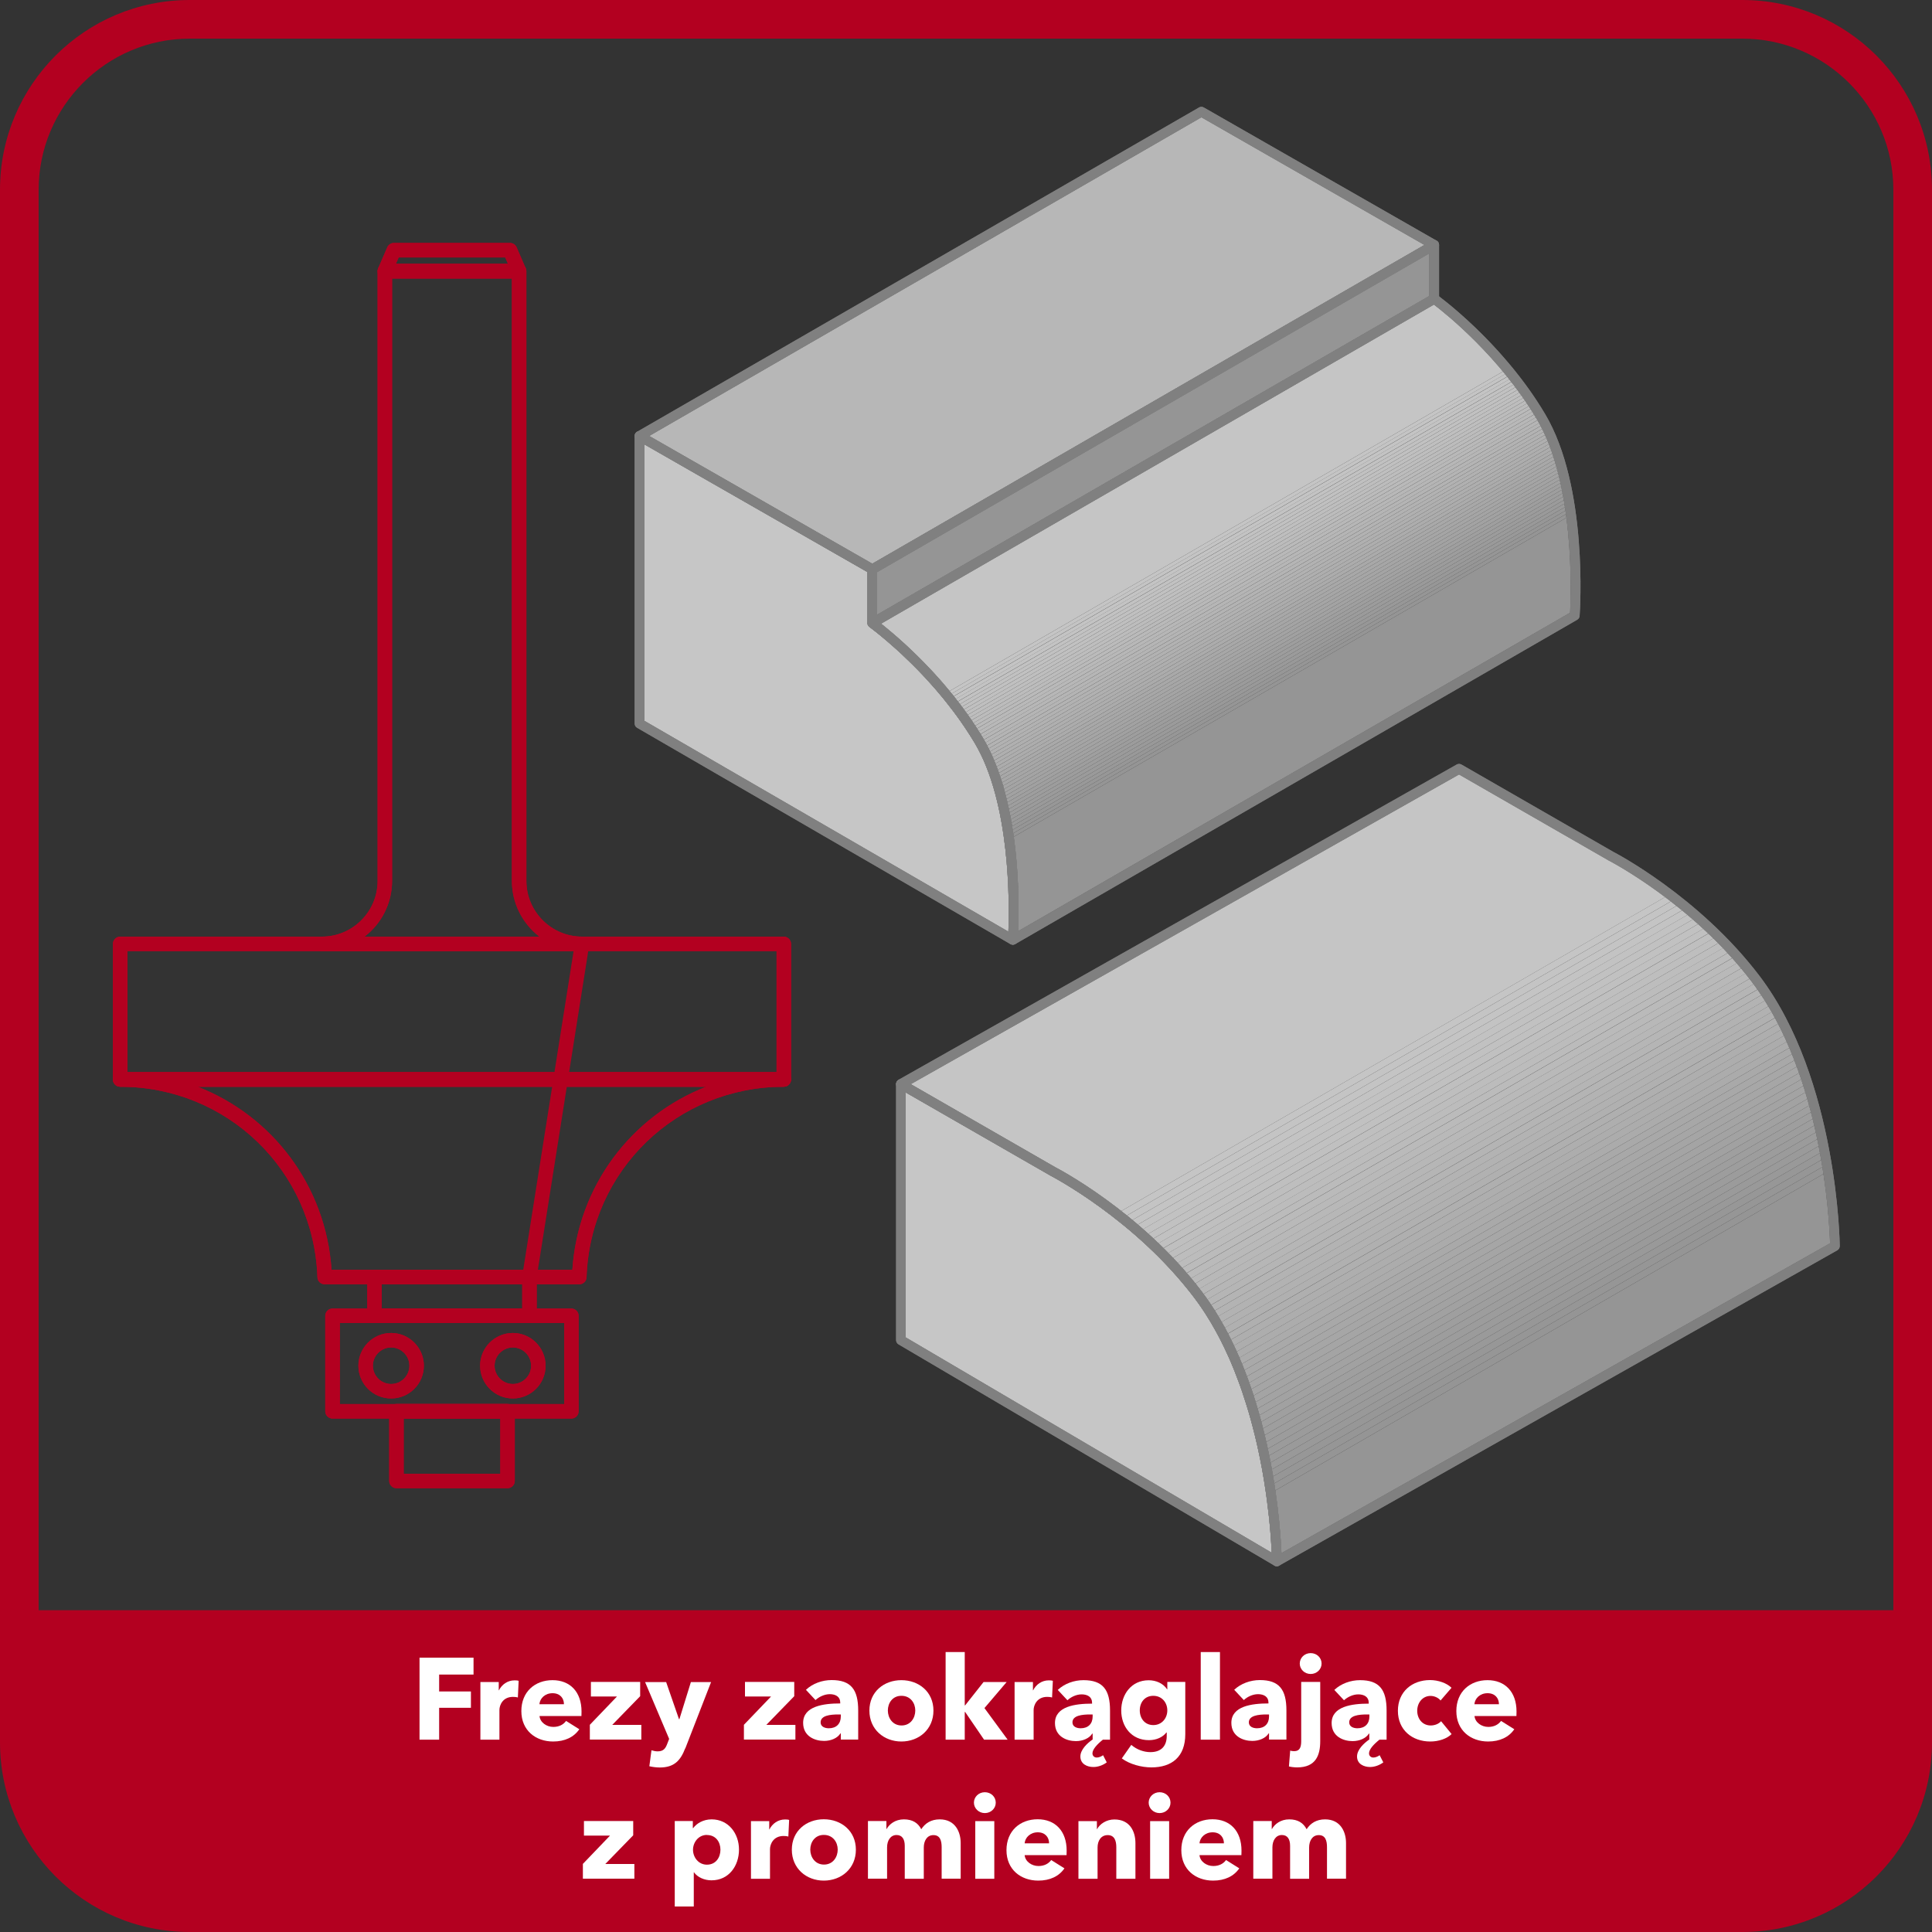 <?xml version="1.0" encoding="UTF-8"?>
<svg id="Warstwa_6" xmlns="http://www.w3.org/2000/svg" width="200" height="200" xmlns:xlink="http://www.w3.org/1999/xlink" viewBox="0 0 200 200">
  <rect x="0" y="0" width="200" height="200" fill="#333333" stroke="none"/>
  <defs>
    <style>
      .cls-1 {
        fill: #9c9c9c;
      }

      .cls-2 {
        fill: #c3c3c3;
      }

      .cls-3 {
        fill: #9a9a9a;
      }

      .cls-4 {
        fill: #b8b8b8;
      }

      .cls-5 {
        fill: #b1b1b1;
      }

      .cls-6 {
        fill: #a7a7a7;
      }

      .cls-7 {
        fill: #c2c2c2;
      }

      .cls-8 {
        fill: #9f9f9f;
      }

      .cls-9 {
        fill: #bababa;
      }

      .cls-10 {
        fill: #a4a4a4;
      }

      .cls-11 {
        fill: #fff;
      }

      .cls-12 {
        fill: #a6a6a6;
      }

      .cls-13 {
        fill: #9b9b9b;
      }

      .cls-14 {
        fill: none;
      }

      .cls-15 {
        fill: #b2b2b2;
      }

      .cls-16 {
        clip-path: url(#clippath-1);
      }

      .cls-17 {
        fill: #bbb;
      }

      .cls-18 {
        fill: #bdbdbd;
      }

      .cls-19 {
        fill: #bfbfbf;
      }

      .cls-20 {
        fill: #b0b0b0;
      }

      .cls-21 {
        fill: #c4c4c4;
      }

      .cls-22 {
        fill: #acacac;
      }

      .cls-23 {
        fill: silver;
      }

      .cls-24 {
        fill: #b30020;
      }

      .cls-25 {
        fill: #969696;
      }

      .cls-26 {
        fill: #c5c5c5;
      }

      .cls-27 {
        fill: #999;
      }

      .cls-28 {
        fill: #a8a8a8;
      }

      .cls-29 {
        fill: #9e9e9e;
      }

      .cls-30 {
        fill: #b4b4b4;
      }

      .cls-31 {
        fill: #b3b3b3;
      }

      .cls-32 {
        fill: #a5a5a5;
      }

      .cls-33 {
        fill: #c1c1c1;
      }

      .cls-34 {
        fill: #a9a9a9;
      }

      .cls-35 {
        fill: #b9b9b9;
      }

      .cls-36 {
        fill: #aeaeae;
      }

      .cls-37 {
        fill: #959595;
      }

      .cls-38 {
        fill: #979797;
      }

      .cls-39 {
        fill: #a3a3a3;
      }

      .cls-40 {
        fill: #ababab;
      }

      .cls-41 {
        fill: gray;
      }

      .cls-42 {
        fill: #c6c6c6;
      }

      .cls-43 {
        fill: #b6b6b6;
      }

      .cls-44 {
        fill: #adadad;
      }

      .cls-45 {
        fill: #bcbcbc;
      }

      .cls-46 {
        fill: #b7b7b7;
      }

      .cls-47 {
        fill: #a1a1a1;
      }

      .cls-48 {
        fill: #9d9d9d;
      }

      .cls-49 {
        clip-path: url(#clippath);
      }

      .cls-50 {
        fill: #bebebe;
      }

      .cls-51 {
        fill: #b5b5b5;
      }

      .cls-52 {
        fill: #afafaf;
      }

      .cls-53 {
        fill: #a2a2a2;
      }
    </style>
    <clipPath id="clippath">
      <path class="cls-14" d="M162.54,63.43l-57.14,32.97c.01-.21.02-.44.02-.71.01-.17.01-.36.01-.55.01-.51.01-1.1,0-1.75,0-.3-.01-.62-.02-.94,0-.21-.01-.43-.02-.65-.05-1.15-.13-2.41-.27-3.73-.04-.37-.09-.74-.14-1.12v-.03c-.06-.47-.13-.94-.21-1.41-.2-1.22-.46-2.46-.79-3.66-.09-.33-.18-.66-.28-.98,0,0-.01-.01-.01-.02-.06-.19-.12-.38-.19-.58-.08-.23-.16-.45-.24-.68-.06-.15-.12-.31-.18-.46-.37-.95-.8-1.85-1.3-2.69-.17-.29-.35-.57-.53-.85-.17-.28-.36-.56-.54-.83-.18-.27-.36-.54-.55-.8-.69-.97-1.39-1.87-2.11-2.72-.51-.62-1.02-1.2-1.53-1.74-2.02-2.17-3.87-3.77-4.95-4.65-.13-.1-.25-.2-.36-.29l57.22-33.03h.01c1.27.97,6.81,5.4,10.65,11.85,3.97,6.66,3.54,18.17,3.45,20.05Z"/>
    </clipPath>
    <clipPath id="clippath-1">
      <path class="cls-14" d="M189.45,128.71l-56.8,32.08c0-.18-.01-.39-.03-.63,0-.05-.01-.11-.01-.16,0-.12-.01-.24-.02-.37-.01-.09-.02-.19-.02-.3-.01-.2-.03-.41-.05-.63h0c-.02-.23-.04-.47-.06-.71-.01-.12-.02-.25-.03-.38-.02-.17-.04-.35-.06-.53-.01-.11-.02-.22-.04-.33-.01-.13-.02-.26-.04-.39-.03-.23-.05-.48-.09-.73-.03-.27-.07-.55-.11-.83-.03-.27-.07-.55-.12-.83-.04-.29-.09-.58-.14-.87-.04-.29-.09-.59-.15-.89-.03-.2-.07-.4-.11-.61-.25-1.33-.56-2.73-.94-4.17-.08-.33-.17-.66-.27-1-.21-.74-.43-1.49-.68-2.24-.09-.27-.18-.54-.28-.8-.11-.34-.24-.68-.37-1.02-.42-1.13-.9-2.26-1.43-3.36-.15-.31-.31-.63-.47-.94-.23-.45-.48-.89-.73-1.33-.19-.33-.38-.66-.59-.98-.19-.31-.39-.61-.59-.91-.27-.4-.55-.79-.84-1.17-6.27-8.27-15.06-12.8-15.12-12.83l-14.99-8.62,56.77-32.06,15.52,8.92c.08.04,8.66,4.48,14.8,12.56,7.33,9.67,8.02,24.78,8.09,27.06Z"/>
    </clipPath>
  </defs>
  <path class="cls-24" d="M180.36,4c8.62,0,15.64,7.02,15.64,15.64v160.72c0,8.62-7.02,15.64-15.64,15.64H19.64c-8.62,0-15.64-7.02-15.64-15.64V19.64c0-8.62,7.02-15.64,15.64-15.64h160.72M180.36,0H19.64C8.79,0,0,8.79,0,19.64v160.72C0,191.21,8.79,200,19.64,200h160.72c10.85,0,19.64-8.79,19.64-19.64V19.64c0-10.85-8.79-19.64-19.64-19.64h0Z"/>
  <path class="cls-24" d="M-.09,166.69h200.18v7.19c0,14.41-11.7,26.12-26.12,26.12H26.02C11.61,200-.09,188.3-.09,173.88v-7.19H-.09Z"/>
  <g>
    <path class="cls-11" d="M45.46,173.35v1.75h3.29v1.69h-3.29v3.3h-2.03v-8.49h5.59v1.75h-3.56Z"/>
    <path class="cls-11" d="M53.6,175.72c-.18-.05-.35-.06-.5-.06-1.06,0-1.4.86-1.4,1.36v3.07h-1.97v-5.97h1.9v.86h.02c.3-.6.89-1.03,1.62-1.03.16,0,.32.01.42.05l-.08,1.73Z"/>
    <path class="cls-11" d="M60.18,177.64h-4.33c.06.66.72,1.13,1.43,1.13.62,0,1.06-.26,1.32-.62l1.37.86c-.56.82-1.5,1.27-2.71,1.27-1.8,0-3.29-1.14-3.29-3.15s1.42-3.2,3.23-3.2,3,1.21,3,3.25c0,.16,0,.32-.01.47ZM58.38,176.42c0-.62-.4-1.14-1.18-1.14s-1.31.53-1.36,1.14h2.53Z"/>
    <path class="cls-11" d="M61.06,180.09v-1.54l2.81-2.93h-2.7v-1.51h5.1v1.48l-2.89,2.97h3.01v1.52h-5.33Z"/>
    <path class="cls-11" d="M70.93,180.99c-.48,1.25-1.13,1.98-2.63,1.98-.37,0-.79-.06-1.08-.13l.22-1.65c.19.06.44.11.63.11.61,0,.82-.29,1.01-.8l.19-.49-2.49-5.88h2.18l1.33,3.84h.04l1.19-3.84h2.09l-2.67,6.87Z"/>
    <path class="cls-11" d="M77.01,180.09v-1.54l2.81-2.93h-2.7v-1.51h5.1v1.48l-2.89,2.97h3.01v1.52h-5.33Z"/>
    <path class="cls-11" d="M83.43,174.93c.7-.66,1.69-1.01,2.66-1.01,2,0,2.75.98,2.75,3.15v3.01h-1.8v-.64h-.04c-.3.49-.98.78-1.69.78-.95,0-2.17-.47-2.17-1.87,0-1.73,2.1-2.01,3.84-2.01v-.1c0-.59-.47-.86-1.08-.86-.56,0-1.12.28-1.48.61l-1-1.07ZM87.04,177.48h-.25c-.86,0-1.84.11-1.84.82,0,.46.46.61.85.61.79,0,1.24-.48,1.24-1.22v-.2Z"/>
    <path class="cls-11" d="M93.31,180.28c-1.8,0-3.31-1.25-3.31-3.2s1.51-3.15,3.31-3.15,3.32,1.2,3.32,3.15-1.51,3.2-3.32,3.2ZM93.31,175.55c-.92,0-1.4.75-1.4,1.52s.49,1.55,1.42,1.55,1.42-.78,1.42-1.55-.5-1.52-1.43-1.52Z"/>
    <path class="cls-11" d="M104.3,180.09h-2.43l-1.96-2.87h-.04v2.87h-1.98v-9.07h1.98v5.52h.04l1.91-2.42h2.39l-2.3,2.7,2.4,3.27Z"/>
    <path class="cls-11" d="M108.9,175.72c-.18-.05-.35-.06-.5-.06-1.05,0-1.4.86-1.4,1.36v3.07h-1.97v-5.97h1.9v.86h.02c.3-.6.89-1.03,1.62-1.03.16,0,.32.01.42.05l-.08,1.73Z"/>
    <path class="cls-11" d="M113.19,182.92c-.65,0-1.35-.31-1.35-1.09,0-.7.7-1.37,1.27-1.76v-.61h-.04c-.3.49-.98.78-1.69.78-.95,0-2.17-.47-2.17-1.87,0-1.73,2.1-2.01,3.84-2.01v-.1c0-.59-.47-.86-1.08-.86-.56,0-1.12.28-1.47.61l-1-1.07c.7-.66,1.69-1.01,2.66-1.01,2,0,2.75.98,2.75,3.15v3.01h-.74c-.6.48-1.08,1-1.08,1.42,0,.25.19.43.44.43.23,0,.46-.1.66-.24l.38.74c-.37.28-.88.48-1.38.48ZM113.11,177.48h-.25c-.86,0-1.84.11-1.84.82,0,.46.46.61.85.61.79,0,1.24-.48,1.24-1.22v-.2Z"/>
    <path class="cls-11" d="M119.2,182.96c-1.04,0-2.27-.33-3.07-.93l.98-1.4c.58.5,1.31.75,1.98.75,1.15,0,1.69-.67,1.69-1.67v-.36h-.04c-.37.48-1.02.79-1.81.79-1.81,0-2.86-1.42-2.86-3.07s1.04-3.13,2.84-3.13c.74,0,1.49.3,1.91.94h.02v-.77h1.86v5.41c0,2.34-1.39,3.44-3.51,3.44ZM119.39,175.55c-.89,0-1.4.68-1.4,1.51s.52,1.52,1.4,1.52,1.45-.71,1.45-1.52-.56-1.51-1.45-1.51Z"/>
    <path class="cls-11" d="M124.3,180.09v-9.07h1.99v9.07h-1.99Z"/>
    <path class="cls-11" d="M127.76,174.93c.7-.66,1.69-1.01,2.66-1.01,2,0,2.75.98,2.75,3.15v3.01h-1.8v-.64h-.04c-.3.49-.98.78-1.69.78-.95,0-2.17-.47-2.17-1.87,0-1.73,2.1-2.01,3.84-2.01v-.1c0-.59-.47-.86-1.08-.86-.56,0-1.12.28-1.47.61l-1-1.07ZM131.37,177.48h-.25c-.86,0-1.84.11-1.84.82,0,.46.46.61.85.61.79,0,1.24-.48,1.24-1.22v-.2Z"/>
    <path class="cls-11" d="M134.28,182.96c-.26,0-.64-.04-.85-.1l.13-1.64c.14.05.31.06.42.06.58,0,.72-.43.72-1.04v-6.13h1.97v6.13c0,1.47-.46,2.72-2.39,2.72ZM135.68,173.29c-.64,0-1.13-.49-1.13-1.08s.49-1.08,1.13-1.08,1.13.48,1.13,1.08-.5,1.08-1.13,1.08Z"/>
    <path class="cls-11" d="M141.84,182.92c-.65,0-1.36-.31-1.36-1.09,0-.7.7-1.37,1.27-1.76v-.61h-.04c-.3.49-.98.78-1.69.78-.95,0-2.17-.47-2.17-1.87,0-1.73,2.1-2.01,3.84-2.01v-.1c0-.59-.47-.86-1.08-.86-.56,0-1.12.28-1.48.61l-1-1.07c.7-.66,1.69-1.01,2.66-1.01,2,0,2.75.98,2.75,3.15v3.01h-.74c-.6.48-1.08,1-1.08,1.42,0,.25.19.43.44.43.23,0,.46-.1.66-.24l.38.74c-.37.28-.88.48-1.38.48ZM141.75,177.48h-.25c-.86,0-1.83.11-1.83.82,0,.46.46.61.85.61.79,0,1.24-.48,1.24-1.22v-.2Z"/>
    <path class="cls-11" d="M149.13,176.04c-.22-.29-.65-.48-1.04-.48-.83,0-1.38.71-1.38,1.54s.54,1.52,1.4,1.52c.4,0,.83-.16,1.07-.44l1.09,1.33c-.49.48-1.33.77-2.21.77-1.88,0-3.35-1.2-3.35-3.18s1.47-3.18,3.33-3.18c.85,0,1.75.32,2.22.8l-1.14,1.32Z"/>
    <path class="cls-11" d="M156.97,177.64h-4.33c.06.66.72,1.13,1.43,1.13.62,0,1.05-.26,1.32-.62l1.37.86c-.56.82-1.5,1.27-2.71,1.27-1.8,0-3.29-1.14-3.29-3.15s1.42-3.2,3.23-3.2,3,1.21,3,3.25c0,.16,0,.32-.01.47ZM155.17,176.42c0-.62-.4-1.14-1.18-1.14s-1.31.53-1.36,1.14h2.53Z"/>
    <path class="cls-11" d="M60.34,194.49v-1.54l2.81-2.93h-2.7v-1.51h5.1v1.48l-2.89,2.97h3.01v1.52h-5.33Z"/>
    <path class="cls-11" d="M73.65,194.65c-.73,0-1.44-.31-1.81-.83h-.02v3.54h-1.97v-8.85h1.87v.73h.04c.36-.48,1.03-.9,1.91-.9,1.74,0,2.83,1.46,2.83,3.13s-1.04,3.18-2.84,3.18ZM73.18,189.95c-.89,0-1.44.78-1.44,1.54s.55,1.54,1.44,1.54c.94,0,1.4-.77,1.4-1.55s-.47-1.52-1.4-1.52Z"/>
    <path class="cls-11" d="M81.61,190.12c-.18-.05-.35-.06-.5-.06-1.06,0-1.4.86-1.4,1.36v3.07h-1.97v-5.97h1.89v.86h.02c.3-.6.89-1.03,1.62-1.03.16,0,.32.01.42.05l-.08,1.73Z"/>
    <path class="cls-11" d="M85.28,194.68c-1.8,0-3.31-1.25-3.31-3.2s1.51-3.15,3.31-3.15,3.32,1.2,3.32,3.15-1.51,3.2-3.32,3.2ZM85.28,189.95c-.92,0-1.4.75-1.4,1.52s.49,1.55,1.42,1.55,1.42-.78,1.42-1.55-.5-1.52-1.43-1.52Z"/>
    <path class="cls-11" d="M97.48,194.49v-3.26c0-.68-.16-1.26-.85-1.26s-1,.62-1,1.29v3.23h-1.97v-3.41c0-.68-.26-1.12-.85-1.12-.62,0-.98.56-.98,1.28v3.24h-1.98v-5.97h1.91v.83h.02c.28-.5.89-1,1.79-1s1.46.37,1.8,1.02c.4-.62,1.02-1.02,1.91-1.02,1.62,0,2.17,1.32,2.17,2.45v3.69h-1.97Z"/>
    <path class="cls-11" d="M101.95,187.69c-.63,0-1.13-.49-1.13-1.08s.49-1.08,1.13-1.08,1.13.48,1.13,1.08-.5,1.08-1.13,1.08ZM100.96,194.49v-5.97h1.97v5.97h-1.97Z"/>
    <path class="cls-11" d="M110.4,192.04h-4.33c.06.66.72,1.13,1.43,1.13.62,0,1.06-.26,1.32-.62l1.37.86c-.56.82-1.5,1.27-2.71,1.27-1.8,0-3.29-1.14-3.29-3.15s1.42-3.2,3.23-3.2,3,1.21,3,3.25c0,.16,0,.32-.01.47ZM108.6,190.82c0-.62-.4-1.14-1.17-1.14s-1.31.53-1.36,1.14h2.53Z"/>
    <path class="cls-11" d="M115.56,194.49v-3.26c0-.66-.18-1.26-.89-1.26s-1.05.6-1.05,1.28v3.24h-1.98v-5.97h1.91v.83h.02c.28-.53.96-1,1.79-1,1.61,0,2.18,1.25,2.18,2.45v3.69h-1.98Z"/>
    <path class="cls-11" d="M120.04,187.69c-.63,0-1.13-.49-1.13-1.08s.49-1.08,1.13-1.08,1.13.48,1.13,1.08-.5,1.08-1.13,1.08ZM119.06,194.49v-5.97h1.97v5.97h-1.97Z"/>
    <path class="cls-11" d="M128.5,192.04h-4.33c.06.66.72,1.13,1.43,1.13.62,0,1.06-.26,1.32-.62l1.37.86c-.56.82-1.5,1.27-2.71,1.27-1.8,0-3.29-1.14-3.29-3.15s1.42-3.2,3.23-3.2,3,1.21,3,3.25c0,.16,0,.32-.01.47ZM126.7,190.82c0-.62-.4-1.14-1.17-1.14s-1.31.53-1.36,1.14h2.53Z"/>
    <path class="cls-11" d="M137.37,194.49v-3.26c0-.68-.16-1.26-.85-1.26s-1,.62-1,1.29v3.23h-1.97v-3.41c0-.68-.26-1.12-.85-1.12-.62,0-.98.56-.98,1.28v3.24h-1.98v-5.97h1.91v.83h.02c.28-.5.89-1,1.79-1s1.46.37,1.8,1.02c.4-.62,1.02-1.02,1.91-1.02,1.62,0,2.17,1.32,2.17,2.45v3.69h-1.97Z"/>
  </g>
  <g>
    <g>
      <g>
        <path class="cls-41" d="M105.43,93.39c0-.3-.01-.62-.02-.94,0-.21-.01-.43-.02-.65-.05-1.15-.13-2.41-.27-3.73-.04-.37-.09-.74-.14-1.12v-.03c-.06-.47-.13-.94-.21-1.41-.2-1.22-.46-2.46-.79-3.66-.09-.33-.18-.66-.28-.98,0,0-.01-.01-.01-.02-.06-.19-.12-.38-.19-.58-.08-.23-.16-.45-.24-.68-.06-.15-.12-.31-.18-.46-.37-.95-.8-1.85-1.3-2.69-.17-.29-.35-.57-.53-.85-.17-.28-.36-.56-.54-.83-.18-.27-.36-.54-.55-.8-.69-.97-1.39-1.87-2.11-2.72-.51-.62-1.02-1.2-1.53-1.74-2.02-2.17-3.87-3.77-4.95-4.65-.13-.1-.25-.2-.36-.29h-.01c-.17-.13-.3-.24-.4-.31v-5.32c0-.18-.1-.34-.25-.43l-.25-.14-23.1-13.23-.75-.43c-.16-.09-.35-.09-.5,0-.16.09-.25.26-.25.43v29.77c0,.18.09.35.25.44l38.62,22.38h.01c.08.05.18.07.27.07.04,0,.09,0,.13-.02.03-.01.07-.02.1-.04.16-.08.26-.23.27-.4,0-.08.03-.41.05-.93.01-.21.02-.44.02-.71.01-.17.01-.36.01-.55.01-.51.01-1.1,0-1.75ZM66.7,46l23.1,13.22v5.29s.01.08.01.12h.01s.02.07.04.1c.03.07.08.13.15.18,0,0,.02.01.05.04.22.16,1.24.93,2.64,2.19.21.18.43.38.65.59.04.04.07.07.11.11.26.24.53.5.81.78.14.14.29.28.43.43.15.13.29.29.44.44.44.45.89.94,1.34,1.45.14.16.27.31.42.47,1.15,1.35,2.33,2.87,3.4,4.54.21.33.42.66.62,1,3.68,6.2,3.58,16.54,3.47,19.5l-37.69-21.83v-28.62Z"/>
        <path class="cls-42" d="M104.39,96.45l-37.69-21.83v-28.62l23.1,13.22v5.29s.01.08.01.12c.01.03.03.07.05.1.03.07.08.13.15.18,0,0,.02.01.05.04.22.16,1.24.93,2.64,2.19.21.19.43.39.65.59.04.04.07.07.11.11.26.24.53.5.81.78.14.14.29.28.43.43.14.14.29.29.44.44.44.45.89.94,1.34,1.45.14.16.27.31.42.47,1.15,1.35,2.33,2.87,3.4,4.54.21.33.42.66.62,1,3.68,6.2,3.58,16.54,3.47,19.5Z"/>
      </g>
      <g>
        <path class="cls-41" d="M148.72,24.92l-24.1-13.79c-.16-.09-.35-.09-.5,0l-58.17,33.57c-.16.09-.25.26-.25.43,0,.18.1.35.25.44l.75.43,23.1,13.22h0s.25.15.25.15c.08.04.16.06.25.06s.17-.02.25-.06l.25-.14h0s57.17-33.01,57.17-33.01l.75-.43c.15-.09.25-.26.25-.44,0-.17-.1-.34-.25-.43ZM90.3,58.36l-23.1-13.23L124.37,12.14l23.09,13.22-57.16,33Z"/>
        <polygon class="cls-46" points="147.46 25.36 90.3 58.36 67.2 45.13 124.37 12.14 147.46 25.36"/>
      </g>
      <g>
        <path class="cls-41" d="M148.72,24.92c-.16-.09-.35-.09-.5,0l-.76.44-57.16,33-.25.14c-.16.09-.25.26-.25.43v5.58s.01.08.02.12c.01.04.02.07.04.1.03.07.08.13.15.18,0,0,.02.01.05.04.08.03.15.05.24.05s.17-.02.25-.06l.65-.38h.01l57.22-33.03h.01l.28-.16c.15-.09.25-.26.25-.44v-5.58c0-.17-.1-.34-.25-.43ZM90.8,63.64v-4.42l57.17-33v4.42l-57.17,33Z"/>
        <polygon class="cls-37" points="147.97 26.22 147.97 30.64 90.8 63.64 90.8 59.22 147.97 26.22"/>
      </g>
      <g>
        <path class="cls-41" d="M159.95,42.87c-3.99-6.73-9.8-11.3-10.98-12.18-.13-.1-.2-.16-.21-.16-.16-.12-.37-.13-.54-.03l-.25.14-57.17,33-.75.43c-.15.09-.24.24-.25.41v.03s.01.08.01.12c.01.03.03.07.05.1.03.07.08.13.15.18,0,0,.02.01.05.04.22.16,1.24.93,2.64,2.19.21.19.43.39.65.59.04.04.07.07.11.11.26.24.53.5.81.78.14.14.29.28.43.43.14.14.29.29.44.44.44.45.89.94,1.34,1.45.14.16.27.31.42.47,1.15,1.35,2.33,2.87,3.4,4.54.21.33.42.66.62,1,3.68,6.2,3.58,16.54,3.47,19.5-.02.5-.04.79-.04.81-.01.18.08.35.22.46h.01c.08.05.18.07.27.07.04,0,.09,0,.13-.02.04,0,.08-.02.12-.04l58.17-33.57c.14-.09.24-.23.25-.4.04-.54.9-13.38-3.57-20.89ZM162.54,63.43l-57.14,32.97c.01-.21.02-.44.02-.71.01-.17.01-.36.01-.55.01-.51.01-1.1,0-1.75,0-.3-.01-.62-.02-.94,0-.21-.01-.43-.02-.65-.05-1.15-.13-2.41-.27-3.73-.04-.37-.09-.74-.14-1.12v-.03c-.06-.47-.13-.94-.21-1.41-.2-1.22-.46-2.46-.79-3.66-.09-.33-.18-.66-.28-.98,0,0-.01-.01-.01-.02-.06-.19-.12-.38-.19-.58-.08-.23-.16-.45-.24-.68-.06-.15-.12-.31-.18-.46-.37-.95-.8-1.85-1.3-2.69-.17-.29-.35-.57-.53-.85-.17-.28-.36-.56-.54-.83-.18-.27-.36-.54-.55-.8-.69-.97-1.39-1.87-2.11-2.72-.51-.61-1.03-1.19-1.53-1.74-2.02-2.17-3.87-3.77-4.95-4.65-.13-.1-.25-.2-.36-.29l57.22-33.03h.01c1.27.97,6.81,5.4,10.65,11.85,3.97,6.66,3.54,18.17,3.45,20.05Z"/>
        <g class="cls-49">
          <polygon class="cls-37" points="103.09 96.4 99.32 89.87 163.06 53.07 163.06 96.4 103.09 96.4"/>
          <polygon class="cls-37" points="99.32 89.87 99.15 89.57 163.06 52.67 163.06 53.07 99.32 89.87"/>
          <polygon class="cls-25" points="99.15 89.57 98.98 89.28 163.06 52.28 163.06 52.67 99.15 89.57"/>
          <polygon class="cls-38" points="98.98 89.28 98.81 88.98 163.06 51.88 163.06 52.28 98.98 89.28"/>
          <polygon class="cls-27" points="98.81 88.98 98.64 88.69 163.06 51.49 163.06 51.88 98.81 88.98"/>
          <polygon class="cls-3" points="98.64 88.69 98.47 88.39 163.06 51.1 163.06 51.49 98.64 88.69"/>
          <polygon class="cls-13" points="98.47 88.39 98.29 88.09 163.06 50.7 163.06 51.1 98.47 88.39"/>
          <polygon class="cls-1" points="98.29 88.09 98.12 87.8 163.06 50.31 163.06 50.7 98.29 88.09"/>
          <polygon class="cls-48" points="98.12 87.8 97.95 87.5 163.06 49.91 163.06 50.31 98.12 87.8"/>
          <polygon class="cls-29" points="97.95 87.5 97.78 87.21 163.06 49.52 163.06 49.91 97.95 87.5"/>
          <polygon class="cls-8" points="97.78 87.21 97.61 86.91 163.06 49.13 163.06 49.52 97.78 87.21"/>
          <polygon class="cls-47" points="97.61 86.91 97.44 86.62 163.06 48.73 163.06 49.13 97.61 86.91"/>
          <polygon class="cls-53" points="97.44 86.62 97.27 86.32 163.06 48.34 163.06 48.73 97.44 86.62"/>
          <polygon class="cls-39" points="97.27 86.32 97.1 86.03 163.06 47.94 163.06 48.34 97.27 86.32"/>
          <polygon class="cls-10" points="97.1 86.03 96.93 85.73 163.06 47.55 163.06 47.94 97.1 86.03"/>
          <polygon class="cls-32" points="96.93 85.73 96.76 85.43 163.06 47.16 163.06 47.55 96.93 85.73"/>
          <polygon class="cls-12" points="96.76 85.43 96.59 85.14 163.06 46.76 163.06 47.16 96.76 85.43"/>
          <polygon class="cls-6" points="96.59 85.14 96.42 84.84 163.06 46.37 163.06 46.76 96.59 85.14"/>
          <polygon class="cls-28" points="96.42 84.84 96.25 84.55 163.03 45.99 163.06 46.04 163.06 46.37 96.42 84.84"/>
          <rect class="cls-34" x="91" y="64.95" width="77.12" height=".34" transform="translate(-15.2 73.5) rotate(-30)"/>
          <rect class="cls-40" x="90.82" y="64.65" width="77.12" height=".34" transform="translate(-15.08 73.38) rotate(-30)"/>
          <rect class="cls-22" x="90.65" y="64.36" width="77.12" height=".34" transform="translate(-14.95 73.25) rotate(-30)"/>
          <rect class="cls-44" x="90.48" y="64.06" width="77.12" height=".34" transform="translate(-14.83 73.13) rotate(-30)"/>
          <rect class="cls-36" x="90.31" y="63.77" width="77.12" height=".34" transform="translate(-14.7 73) rotate(-30)"/>
          <rect class="cls-52" x="90.14" y="63.47" width="77.12" height=".34" transform="translate(-14.58 72.88) rotate(-30)"/>
          <rect class="cls-20" x="89.97" y="63.18" width="77.12" height=".34" transform="translate(-14.45 72.75) rotate(-30)"/>
          <rect class="cls-5" x="89.8" y="62.88" width="77.12" height=".34" transform="translate(-14.33 72.63) rotate(-30)"/>
          <rect class="cls-15" x="89.63" y="62.59" width="77.12" height=".34" transform="translate(-14.2 72.5) rotate(-30)"/>
          <rect class="cls-31" x="89.46" y="62.29" width="77.12" height=".34" transform="translate(-14.08 72.38) rotate(-30)"/>
          <rect class="cls-30" x="89.29" y="61.99" width="77.12" height=".34" transform="translate(-13.95 72.25) rotate(-30)"/>
          <rect class="cls-51" x="89.12" y="61.7" width="77.12" height=".34" transform="translate(-13.83 72.13) rotate(-30)"/>
          <rect class="cls-43" x="88.95" y="61.4" width="77.12" height=".34" transform="translate(-13.7 72) rotate(-30)"/>
          <rect class="cls-46" x="88.78" y="61.11" width="77.12" height=".34" transform="translate(-13.58 71.88) rotate(-30)"/>
          <rect class="cls-4" x="88.61" y="60.81" width="77.12" height=".34" transform="translate(-13.45 71.75) rotate(-30)"/>
          <rect class="cls-35" x="88.44" y="60.52" width="77.12" height=".34" transform="translate(-13.33 71.63) rotate(-30)"/>
          <rect class="cls-9" x="88.26" y="60.22" width="77.12" height=".34" transform="translate(-13.2 71.5) rotate(-30)"/>
          <rect class="cls-17" x="88.09" y="59.92" width="77.12" height=".34" transform="translate(-13.08 71.38) rotate(-30)"/>
          <rect class="cls-45" x="87.92" y="59.63" width="77.12" height=".34" transform="translate(-12.95 71.25) rotate(-30)"/>
          <rect class="cls-18" x="87.75" y="59.33" width="77.12" height=".34" transform="translate(-12.83 71.13) rotate(-30)"/>
          <rect class="cls-50" x="87.58" y="59.04" width="77.12" height=".34" transform="translate(-12.7 71) rotate(-30)"/>
          <rect class="cls-19" x="87.41" y="58.74" width="77.12" height=".34" transform="translate(-12.58 70.88) rotate(-30)"/>
          <rect class="cls-23" x="87.24" y="58.45" width="77.12" height=".34" transform="translate(-12.45 70.75) rotate(-30)"/>
          <rect class="cls-33" x="87.07" y="58.15" width="77.12" height=".34" transform="translate(-12.33 70.63) rotate(-30)"/>
          <rect class="cls-33" x="86.9" y="57.86" width="77.12" height=".34" transform="translate(-12.21 70.5) rotate(-30)"/>
          <rect class="cls-7" x="86.73" y="57.56" width="77.12" height=".34" transform="translate(-12.08 70.38) rotate(-30)"/>
          <rect class="cls-2" x="86.56" y="57.26" width="77.12" height=".34" transform="translate(-11.96 70.25) rotate(-30)"/>
          <rect class="cls-21" x="86.39" y="56.97" width="77.12" height=".34" transform="translate(-11.83 70.13) rotate(-30)"/>
          <rect class="cls-21" x="86.22" y="56.67" width="77.12" height=".34" transform="translate(-11.71 70) rotate(-30)"/>
          <polygon class="cls-26" points="91.3 75.97 91.21 75.82 91.21 75.63 157.91 37.12 158.08 37.42 91.3 75.97"/>
          <polygon class="cls-26" points="154.68 31.53 157.91 37.12 91.21 75.63 91.21 31.53 154.68 31.53"/>
        </g>
      </g>
    </g>
    <g>
      <path class="cls-41" d="M104.85,97.79c-.09,0-.17-.02-.25-.07l-38.65-22.39c-.15-.09-.25-.25-.25-.43v-29.77c0-.18.09-.34.25-.43.15-.09.34-.09.5,0l24.1,13.8c.16.09.25.25.25.43v5.32c1.17.88,6.98,5.47,10.98,12.18,4.47,7.52,3.61,20.35,3.57,20.89-.01.17-.11.33-.26.41-.07.04-.15.06-.23.06ZM66.7,74.61l37.69,21.83c.11-2.95.21-13.3-3.47-19.5-4.33-7.28-10.85-11.99-10.91-12.04-.13-.09-.21-.25-.21-.41v-5.28l-23.1-13.23v28.62Z"/>
      <path class="cls-41" d="M90.3,59.43c-.09,0-.17-.02-.25-.07l-24.1-13.8c-.16-.09-.25-.25-.25-.43s.1-.34.25-.43L124.12,11.13c.15-.09.34-.09.5,0l24.1,13.79c.16.09.25.25.25.43s-.1.34-.25.43l-58.17,33.58c-.08.04-.16.07-.25.07ZM67.2,45.13l23.1,13.22,57.17-33-23.1-13.21-57.17,32.99Z"/>
      <path class="cls-41" d="M90.3,65c-.09,0-.17-.02-.25-.07-.15-.09-.25-.25-.25-.43v-5.57c0-.18.1-.34.25-.43l58.17-33.58c.15-.09.35-.09.5,0,.15.09.25.25.25.43v5.58c0,.18-.1.34-.25.43l-58.17,33.57c-.08.04-.16.07-.25.07ZM90.8,59.22v4.42l57.17-32.99v-4.42l-57.17,33Z"/>
      <path class="cls-41" d="M104.85,97.79c-.09,0-.18-.03-.27-.08-.16-.1-.25-.28-.23-.46,0-.13.88-13.06-3.43-20.31-4.33-7.28-10.85-11.99-10.91-12.04-.14-.1-.22-.26-.21-.43s.1-.32.25-.41l58.17-33.57c.17-.1.38-.09.54.03.07.05,6.75,4.87,11.19,12.34,4.47,7.51,3.61,20.35,3.57,20.89-.01.17-.1.31-.25.4l-58.17,33.57c-.08.04-.16.07-.25.07ZM91.2,64.56c1.75,1.38,6.92,5.74,10.58,11.88,3.83,6.45,3.75,16.8,3.62,19.96l57.14-32.97c.1-1.88.52-13.38-3.45-20.05-3.85-6.47-9.4-10.9-10.65-11.85l-57.23,33.03Z"/>
    </g>
  </g>
  <g>
    <g>
      <g>
        <path class="cls-24" d="M81.14,112.49H12.44c-.41,0-.75-.34-.75-.75v-14.03c0-.41.34-.75.75-.75h68.7c.41,0,.75.34.75.75v14.03c0,.41-.34.75-.75.75ZM13.19,110.99h67.2v-12.53H13.19v12.53Z"/>
        <path class="cls-24" d="M59.97,132.95h-26.36c-.4,0-.74-.32-.75-.72-.38-11.06-9.35-19.73-20.42-19.73-.41,0-.75-.34-.75-.75s.34-.75.75-.75h68.7c.41,0,.75.34.75.75s-.34.75-.75.75c-11.08,0-20.05,8.67-20.42,19.73-.01.4-.35.72-.75.72ZM34.32,131.45h24.93c.58-8.71,6.14-15.94,13.85-18.95H20.47c7.71,3.01,13.27,10.24,13.85,18.95Z"/>
        <path class="cls-24" d="M59.15,146.85h-24.73c-.41,0-.75-.34-.75-.75v-9.89c0-.41.34-.75.75-.75h24.73c.41,0,.75.34.75.75v9.89c0,.41-.34.75-.75.75ZM35.18,145.35h23.23v-8.39h-23.23v8.39Z"/>
        <path class="cls-24" d="M54.81,136.95h-16.04c-.41,0-.75-.34-.75-.75v-4.01c0-.41.34-.75.75-.75h16.04c.41,0,.75.34.75.75v4.01c0,.41-.34.75-.75.75ZM39.52,135.45h14.54v-2.51h-14.54v2.51Z"/>
        <path class="cls-24" d="M52.54,154.06h-11.5c-.41,0-.75-.34-.75-.75v-7.22c0-.41.34-.75.75-.75h11.5c.41,0,.75.34.75.75v7.22c0,.41-.34.75-.75.75ZM41.79,152.56h10v-5.72h-10v5.72Z"/>
        <g>
          <path class="cls-24" d="M40.49,144.77c-1.87,0-3.39-1.52-3.39-3.39s1.52-3.39,3.39-3.39,3.39,1.52,3.39,3.39-1.52,3.39-3.39,3.39ZM40.49,139.49c-1.04,0-1.89.85-1.89,1.89s.85,1.89,1.89,1.89,1.89-.85,1.89-1.89-.85-1.89-1.89-1.89Z"/>
          <path class="cls-24" d="M53.09,144.77c-1.87,0-3.39-1.52-3.39-3.39s1.52-3.39,3.39-3.39,3.39,1.52,3.39,3.39-1.52,3.39-3.39,3.39ZM53.09,139.49c-1.04,0-1.89.85-1.89,1.89s.85,1.89,1.89,1.89,1.89-.85,1.89-1.89-.85-1.89-1.89-1.89Z"/>
        </g>
        <path class="cls-24" d="M53.74,28.82h-13.9c-.25,0-.49-.13-.63-.34s-.16-.48-.06-.71l.94-2.17c.12-.27.39-.45.69-.45h12.01c.3,0,.57.18.69.45l.94,2.17c.1.23.08.5-.06.71s-.37.34-.63.34ZM40.98,27.32h11.61l-.29-.67h-11.03l-.29.67Z"/>
        <path class="cls-24" d="M60.26,98.46h-26.94c-.41,0-.75-.34-.75-.75s.34-.75.75-.75c3.18,0,5.77-2.59,5.77-5.77V28.07c0-.41.34-.75.75-.75h13.9c.41,0,.75.34.75.75v63.12c0,3.18,2.59,5.77,5.77,5.77.41,0,.75.34.75.75s-.34.75-.75.75ZM37.74,96.96h18.1c-1.73-1.33-2.85-3.42-2.85-5.77V28.82h-12.4v62.37c0,2.35-1.12,4.44-2.85,5.77Z"/>
      </g>
      <g>
        <path class="cls-24" d="M81.14,112.49H12.44c-.41,0-.75-.34-.75-.75v-14.03c0-.41.34-.75.75-.75h68.7c.41,0,.75.34.75.75v14.03c0,.41-.34.75-.75.75ZM13.19,110.99h67.2v-12.53H13.19v12.53Z"/>
        <path class="cls-24" d="M59.97,132.95h-26.36c-.4,0-.74-.32-.75-.72-.38-11.06-9.35-19.73-20.42-19.73-.41,0-.75-.34-.75-.75s.34-.75.75-.75h68.7c.41,0,.75.34.75.75s-.34.75-.75.75c-11.08,0-20.05,8.67-20.42,19.73-.01.4-.35.72-.75.72ZM34.32,131.45h24.93c.58-8.71,6.14-15.94,13.85-18.95H20.47c7.71,3.01,13.27,10.24,13.85,18.95Z"/>
        <path class="cls-24" d="M59.15,146.85h-24.73c-.41,0-.75-.34-.75-.75v-9.89c0-.41.34-.75.75-.75h24.73c.41,0,.75.34.75.75v9.89c0,.41-.34.75-.75.75ZM35.18,145.35h23.23v-8.39h-23.23v8.39Z"/>
        <path class="cls-24" d="M54.81,136.95h-16.04c-.41,0-.75-.34-.75-.75v-4.01c0-.41.34-.75.75-.75h16.04c.41,0,.75.34.75.75v4.01c0,.41-.34.75-.75.75ZM39.52,135.45h14.54v-2.51h-14.54v2.51Z"/>
        <path class="cls-24" d="M52.54,154.06h-11.5c-.41,0-.75-.34-.75-.75v-7.22c0-.41.34-.75.75-.75h11.5c.41,0,.75.34.75.75v7.22c0,.41-.34.75-.75.75ZM41.79,152.56h10v-5.72h-10v5.72Z"/>
        <g>
          <path class="cls-24" d="M40.49,144.77c-1.87,0-3.39-1.52-3.39-3.39s1.52-3.39,3.39-3.39,3.39,1.52,3.39,3.39-1.52,3.39-3.39,3.39ZM40.49,139.49c-1.04,0-1.89.85-1.89,1.89s.85,1.89,1.89,1.89,1.89-.85,1.89-1.89-.85-1.89-1.89-1.89Z"/>
          <path class="cls-24" d="M53.09,144.77c-1.87,0-3.39-1.52-3.39-3.39s1.52-3.39,3.39-3.39,3.39,1.52,3.39,3.39-1.52,3.39-3.39,3.39ZM53.09,139.49c-1.04,0-1.89.85-1.89,1.89s.85,1.89,1.89,1.89,1.89-.85,1.89-1.89-.85-1.89-1.89-1.89Z"/>
        </g>
        <path class="cls-24" d="M53.74,28.82h-13.9c-.25,0-.49-.13-.63-.34s-.16-.48-.06-.71l.94-2.17c.12-.27.39-.45.69-.45h12.01c.3,0,.57.18.69.45l.94,2.17c.1.23.08.5-.06.71s-.37.34-.63.34ZM40.98,27.32h11.61l-.29-.67h-11.03l-.29.67Z"/>
        <path class="cls-24" d="M60.26,98.46h-26.94c-.41,0-.75-.34-.75-.75s.34-.75.75-.75c3.18,0,5.77-2.59,5.77-5.77V28.07c0-.41.34-.75.75-.75h13.9c.41,0,.75.34.75.75v63.12c0,3.18,2.59,5.77,5.77,5.77.41,0,.75.34.75.75s-.34.75-.75.75ZM37.74,96.96h18.1c-1.73-1.33-2.85-3.42-2.85-5.77V28.82h-12.4v62.37c0,2.35-1.12,4.44-2.85,5.77Z"/>
      </g>
    </g>
    <rect class="cls-24" x="40.08" y="114.2" width="34.91" height="1.5" transform="translate(-64.99 153.83) rotate(-81.02)"/>
  </g>
  <g>
    <g>
      <g>
        <path class="cls-41" d="M132.65,160.79c0-.18-.01-.39-.03-.63,0-.05-.01-.11-.01-.16,0-.12-.01-.24-.02-.37-.01-.09-.02-.19-.02-.3-.01-.2-.03-.41-.05-.63h0c-.02-.23-.04-.47-.06-.71-.01-.12-.02-.25-.03-.38-.02-.17-.04-.35-.06-.53-.01-.11-.02-.22-.04-.33-.01-.13-.02-.26-.04-.39-.03-.23-.05-.48-.09-.73-.03-.27-.07-.55-.11-.83-.03-.27-.07-.55-.12-.83-.04-.29-.09-.58-.14-.87-.04-.29-.09-.59-.15-.89-.03-.2-.07-.4-.11-.61-.25-1.33-.56-2.73-.94-4.17-.08-.33-.17-.66-.27-1-.21-.74-.43-1.49-.68-2.24-.09-.27-.18-.54-.28-.8-.11-.34-.24-.68-.37-1.02-.42-1.13-.9-2.26-1.43-3.36-.15-.31-.31-.63-.47-.94-.23-.45-.48-.89-.73-1.33-.19-.33-.38-.66-.59-.98-.19-.31-.39-.61-.59-.91-.27-.4-.55-.79-.84-1.17-6.27-8.27-15.06-12.8-15.12-12.83l-14.99-8.62-.76-.43c-.15-.09-.33-.09-.49-.01,0,0-.01,0-.01.01-.04.02-.07.05-.1.08-.09.09-.14.22-.15.35v26.51c0,.17.1.34.25.43l38.91,22.9c.08.04.17.07.26.07.08,0,.16-.03.24-.07.16-.09.26-.26.26-.44,0-.02,0-.32-.03-.84ZM93.76,138.45v-25.36l15.02,8.63c.09.05,8.67,4.49,14.81,12.57.54.71,1.04,1.44,1.5,2.2.18.29.36.58.52.88.18.3.35.61.51.92.43.81.82,1.63,1.19,2.46.31.72.6,1.45.87,2.19.15.38.28.76.41,1.14.14.38.26.76.37,1.14.11.33.21.67.31,1,.14.49.28.98.4,1.46.17.63.32,1.25.46,1.87.1.46.2.91.29,1.35.17.83.32,1.64.44,2.42.11.66.2,1.29.28,1.89.08.6.15,1.17.21,1.71.03.29.06.56.08.81.02.22.04.43.06.63.07.8.11,1.48.14,2.01.01.1.01.19.02.28v.09l-37.89-22.29Z"/>
        <path class="cls-42" d="M131.65,160.65v.09l-37.89-22.29v-25.36l15.02,8.63c.09.05,8.67,4.49,14.81,12.57.54.71,1.04,1.44,1.5,2.2.18.29.36.58.52.88.18.3.35.61.51.92.43.81.82,1.63,1.19,2.46.31.72.6,1.45.87,2.19.15.38.28.76.41,1.14.13.38.25.76.37,1.14.11.33.21.67.31,1,.14.49.28.98.4,1.46.17.63.32,1.25.46,1.87.1.46.2.91.29,1.35.17.83.32,1.64.44,2.42.11.66.2,1.29.28,1.89.08.6.15,1.17.21,1.71.03.29.06.56.08.81.02.22.04.43.06.63.07.8.11,1.48.14,2.01.01.1.01.19.02.28Z"/>
      </g>
      <g>
        <path class="cls-41" d="M182.15,101.05c-6.28-8.27-15.05-12.81-15.12-12.84l-15.74-9.05c-.15-.09-.34-.09-.49,0l-57.78,32.63s-.01,0-.01.01c-.04.02-.07.05-.1.08-.09.09-.14.22-.15.35,0,.18.1.34.26.43l.74.43,15.02,8.63c.09.05,8.67,4.49,14.81,12.57.54.71,1.04,1.44,1.5,2.2.18.29.36.58.52.88.18.3.35.61.51.92.43.81.82,1.63,1.19,2.46.31.72.6,1.45.87,2.19.15.38.28.76.41,1.14.13.38.25.76.37,1.14.11.33.21.67.31,1,.14.49.28.98.4,1.46.17.63.32,1.25.46,1.87.1.46.2.91.29,1.35.17.83.32,1.64.44,2.42.11.66.2,1.29.28,1.89.08.6.15,1.17.21,1.71.03.29.06.56.08.81.02.22.04.43.06.63.07.8.11,1.48.14,2.01.01.1.01.19.02.28v.09c.03.56.03.88.03.9,0,.18.09.34.24.43.08.04.17.07.26.07.08,0,.16-.03.24-.07l57.78-32.64c.15-.09.25-.25.25-.44,0-.17-.19-17.25-8.3-27.94ZM132.65,160.79c0-.18-.01-.39-.03-.63,0-.05-.01-.11-.01-.16,0-.12-.01-.24-.02-.37-.01-.09-.02-.19-.02-.3-.01-.2-.03-.41-.05-.63h0c-.02-.23-.04-.47-.06-.71-.01-.12-.02-.25-.03-.38-.02-.17-.04-.35-.06-.53-.01-.11-.02-.22-.04-.33-.01-.13-.02-.26-.04-.39-.03-.23-.05-.48-.09-.73-.03-.27-.07-.55-.11-.83-.03-.27-.07-.55-.12-.83-.04-.29-.09-.58-.14-.87-.04-.29-.09-.59-.15-.89-.03-.2-.07-.4-.11-.61-.25-1.33-.56-2.73-.94-4.17-.08-.33-.17-.66-.27-1-.21-.74-.43-1.49-.68-2.24-.09-.27-.18-.54-.28-.8-.11-.34-.24-.68-.37-1.02-.42-1.13-.9-2.26-1.43-3.36-.15-.31-.31-.63-.47-.94-.23-.45-.48-.89-.73-1.33-.19-.33-.38-.66-.59-.98-.19-.31-.39-.61-.59-.91-.27-.4-.55-.79-.84-1.17-6.27-8.27-15.06-12.8-15.12-12.83l-14.99-8.62,56.77-32.06,15.52,8.92c.08.04,8.66,4.48,14.8,12.56,7.33,9.67,8.02,24.78,8.09,27.06l-56.8,32.08Z"/>
        <g class="cls-16">
          <polygon class="cls-37" points="120.77 160.79 189.45 121.13 189.45 160.79 120.77 160.79"/>
          <polygon class="cls-37" points="120 160.79 119.85 160.53 189.45 120.34 189.45 121.13 120.77 160.79 120 160.79"/>
          <polygon class="cls-25" points="119.85 160.53 119.51 159.93 189.45 119.55 189.45 120.34 119.85 160.53"/>
          <polygon class="cls-38" points="119.51 159.93 119.16 159.33 189.45 118.75 189.45 119.55 119.51 159.93"/>
          <polygon class="cls-27" points="119.16 159.33 118.82 158.74 189.45 117.96 189.45 118.75 119.16 159.33"/>
          <polygon class="cls-3" points="118.82 158.74 118.47 158.14 189.45 117.16 189.45 117.96 118.82 158.74"/>
          <polygon class="cls-13" points="118.47 158.14 118.13 157.55 189.45 116.37 189.45 117.16 118.47 158.14"/>
          <polygon class="cls-1" points="118.13 157.55 117.79 156.95 189.45 115.57 189.45 116.37 118.13 157.55"/>
          <polygon class="cls-48" points="117.79 156.95 117.44 156.35 189.45 114.78 189.45 115.57 117.79 156.95"/>
          <polygon class="cls-29" points="117.44 156.35 117.1 155.76 189.45 113.98 189.45 114.78 117.44 156.35"/>
          <polygon class="cls-8" points="117.1 155.76 116.75 155.16 189.45 113.19 189.45 113.98 117.1 155.76"/>
          <polygon class="cls-47" points="116.75 155.16 116.41 154.57 189.45 112.4 189.45 113.19 116.75 155.16"/>
          <polygon class="cls-53" points="116.41 154.57 116.07 153.97 189.45 111.6 189.45 112.4 116.41 154.57"/>
          <polygon class="cls-39" points="116.07 153.97 115.72 153.38 189.45 110.81 189.45 111.6 116.07 153.97"/>
          <polygon class="cls-10" points="115.72 153.38 115.38 152.78 189.45 110.01 189.45 110.81 115.72 153.38"/>
          <polygon class="cls-32" points="115.38 152.78 115.03 152.18 189.45 109.22 189.45 110.01 115.38 152.78"/>
          <polygon class="cls-12" points="115.03 152.18 114.69 151.59 189.36 108.48 189.45 108.63 189.45 109.22 115.03 152.18"/>
          <rect class="cls-6" x="108.74" y="129.39" width="86.23" height=".69" transform="translate(-44.52 93.31) rotate(-30)"/>
          <rect class="cls-28" x="108.4" y="128.79" width="86.23" height=".69" transform="translate(-44.27 93.06) rotate(-30)"/>
          <rect class="cls-34" x="108.05" y="128.2" width="86.23" height=".69" transform="translate(-44.02 92.8) rotate(-30)"/>
          <rect class="cls-40" x="107.71" y="127.6" width="86.23" height=".69" transform="translate(-43.77 92.55) rotate(-30)"/>
          <rect class="cls-22" x="107.37" y="127.01" width="86.23" height=".69" transform="translate(-43.52 92.3) rotate(-30)"/>
          <rect class="cls-44" x="107.02" y="126.41" width="86.23" height=".69" transform="translate(-43.26 92.05) rotate(-30)"/>
          <rect class="cls-36" x="106.68" y="125.82" width="86.23" height=".69" transform="translate(-43.01 91.8) rotate(-30)"/>
          <rect class="cls-52" x="106.33" y="125.22" width="86.23" height=".69" transform="translate(-42.76 91.55) rotate(-30)"/>
          <rect class="cls-20" x="105.99" y="124.62" width="86.23" height=".69" transform="translate(-42.51 91.29) rotate(-30)"/>
          <rect class="cls-5" x="105.65" y="124.03" width="86.23" height=".69" transform="translate(-42.26 91.04) rotate(-30)"/>
          <rect class="cls-15" x="105.3" y="123.43" width="86.23" height=".69" transform="translate(-42 90.79) rotate(-30)"/>
          <rect class="cls-31" x="104.96" y="122.84" width="86.23" height=".69" transform="translate(-41.75 90.54) rotate(-30)"/>
          <rect class="cls-30" x="104.61" y="122.24" width="86.23" height=".69" transform="translate(-41.5 90.29) rotate(-30)"/>
          <rect class="cls-51" x="104.27" y="121.64" width="86.23" height=".69" transform="translate(-41.25 90.03) rotate(-30)"/>
          <rect class="cls-43" x="103.93" y="121.05" width="86.23" height=".69" transform="translate(-41 89.78) rotate(-30)"/>
          <rect class="cls-46" x="103.58" y="120.45" width="86.23" height=".69" transform="translate(-40.75 89.53) rotate(-30)"/>
          <rect class="cls-4" x="103.24" y="119.86" width="86.23" height=".69" transform="translate(-40.49 89.28) rotate(-30)"/>
          <rect class="cls-35" x="102.89" y="119.26" width="86.23" height=".69" transform="translate(-40.24 89.03) rotate(-30)"/>
          <rect class="cls-9" x="102.55" y="118.67" width="86.23" height=".69" transform="translate(-39.99 88.78) rotate(-30)"/>
          <rect class="cls-17" x="102.21" y="118.07" width="86.23" height=".69" transform="translate(-39.74 88.52) rotate(-30)"/>
          <rect class="cls-45" x="101.86" y="117.47" width="86.23" height=".69" transform="translate(-39.49 88.27) rotate(-30)"/>
          <rect class="cls-18" x="101.52" y="116.88" width="86.23" height=".69" transform="translate(-39.23 88.02) rotate(-30)"/>
          <rect class="cls-50" x="101.17" y="116.28" width="86.23" height=".69" transform="translate(-38.98 87.77) rotate(-30)"/>
          <rect class="cls-19" x="100.83" y="115.69" width="86.23" height=".69" transform="translate(-38.73 87.52) rotate(-30)"/>
          <rect class="cls-23" x="100.49" y="115.09" width="86.23" height=".69" transform="translate(-38.48 87.26) rotate(-30)"/>
          <rect class="cls-33" x="100.14" y="114.5" width="86.23" height=".69" transform="translate(-38.23 87.01) rotate(-30)"/>
          <rect class="cls-33" x="99.8" y="113.9" width="86.23" height=".69" transform="translate(-37.98 86.76) rotate(-30)"/>
          <rect class="cls-7" x="99.45" y="113.3" width="86.23" height=".69" transform="translate(-37.72 86.51) rotate(-30)"/>
          <rect class="cls-2" x="99.11" y="112.71" width="86.23" height=".69" transform="translate(-37.47 86.26) rotate(-30)"/>
          <rect class="cls-21" x="98.77" y="112.11" width="86.23" height=".69" transform="translate(-37.22 86.01) rotate(-30)"/>
          <rect class="cls-21" x="98.42" y="111.52" width="86.23" height=".69" transform="translate(-36.97 85.75) rotate(-30)"/>
          <rect class="cls-26" x="98.08" y="110.92" width="86.23" height=".69" transform="translate(-36.72 85.5) rotate(-30)"/>
          <polygon class="cls-26" points="103.68 132.52 94.27 116.23 94.27 80.17 173.02 80.17 178.36 89.41 103.68 132.52"/>
        </g>
      </g>
    </g>
    <g>
      <path class="cls-41" d="M132.18,162.13c-.09,0-.18-.02-.25-.07l-38.91-22.9c-.15-.09-.25-.25-.25-.43v-26.51c0-.18.09-.34.25-.43.15-.09.34-.09.5,0l15.74,9.05c.07.03,8.85,4.57,15.13,12.84,8.11,10.7,8.29,27.78,8.29,27.95,0,.18-.09.35-.25.44-.08.04-.16.07-.25.07ZM93.77,138.45l37.88,22.29c-.16-3.62-1.21-17.41-8.06-26.46-6.14-8.08-14.72-12.52-14.81-12.57l-15.02-8.63v25.36Z"/>
      <path class="cls-41" d="M132.18,162.13c-.09,0-.17-.02-.25-.07-.15-.09-.25-.25-.25-.43,0-.17-.18-16.92-8.09-27.35-6.14-8.08-14.72-12.52-14.81-12.57l-15.77-9.06c-.16-.09-.25-.26-.25-.44s.1-.35.25-.43l57.78-32.64c.15-.09.34-.09.5,0l15.74,9.05c.07.03,8.84,4.57,15.12,12.84,8.11,10.7,8.3,27.78,8.3,27.95,0,.18-.1.35-.25.44l-57.78,32.64c-.08.04-.16.06-.25.06ZM94.28,112.23l14.98,8.61c.07.03,8.85,4.57,15.13,12.84,7.08,9.33,8.11,23.53,8.26,27.11l56.8-32.08c-.06-2.28-.76-17.39-8.09-27.06-6.14-8.08-14.71-12.52-14.8-12.56l-15.52-8.92-56.76,32.07Z"/>
    </g>
  </g>
</svg>